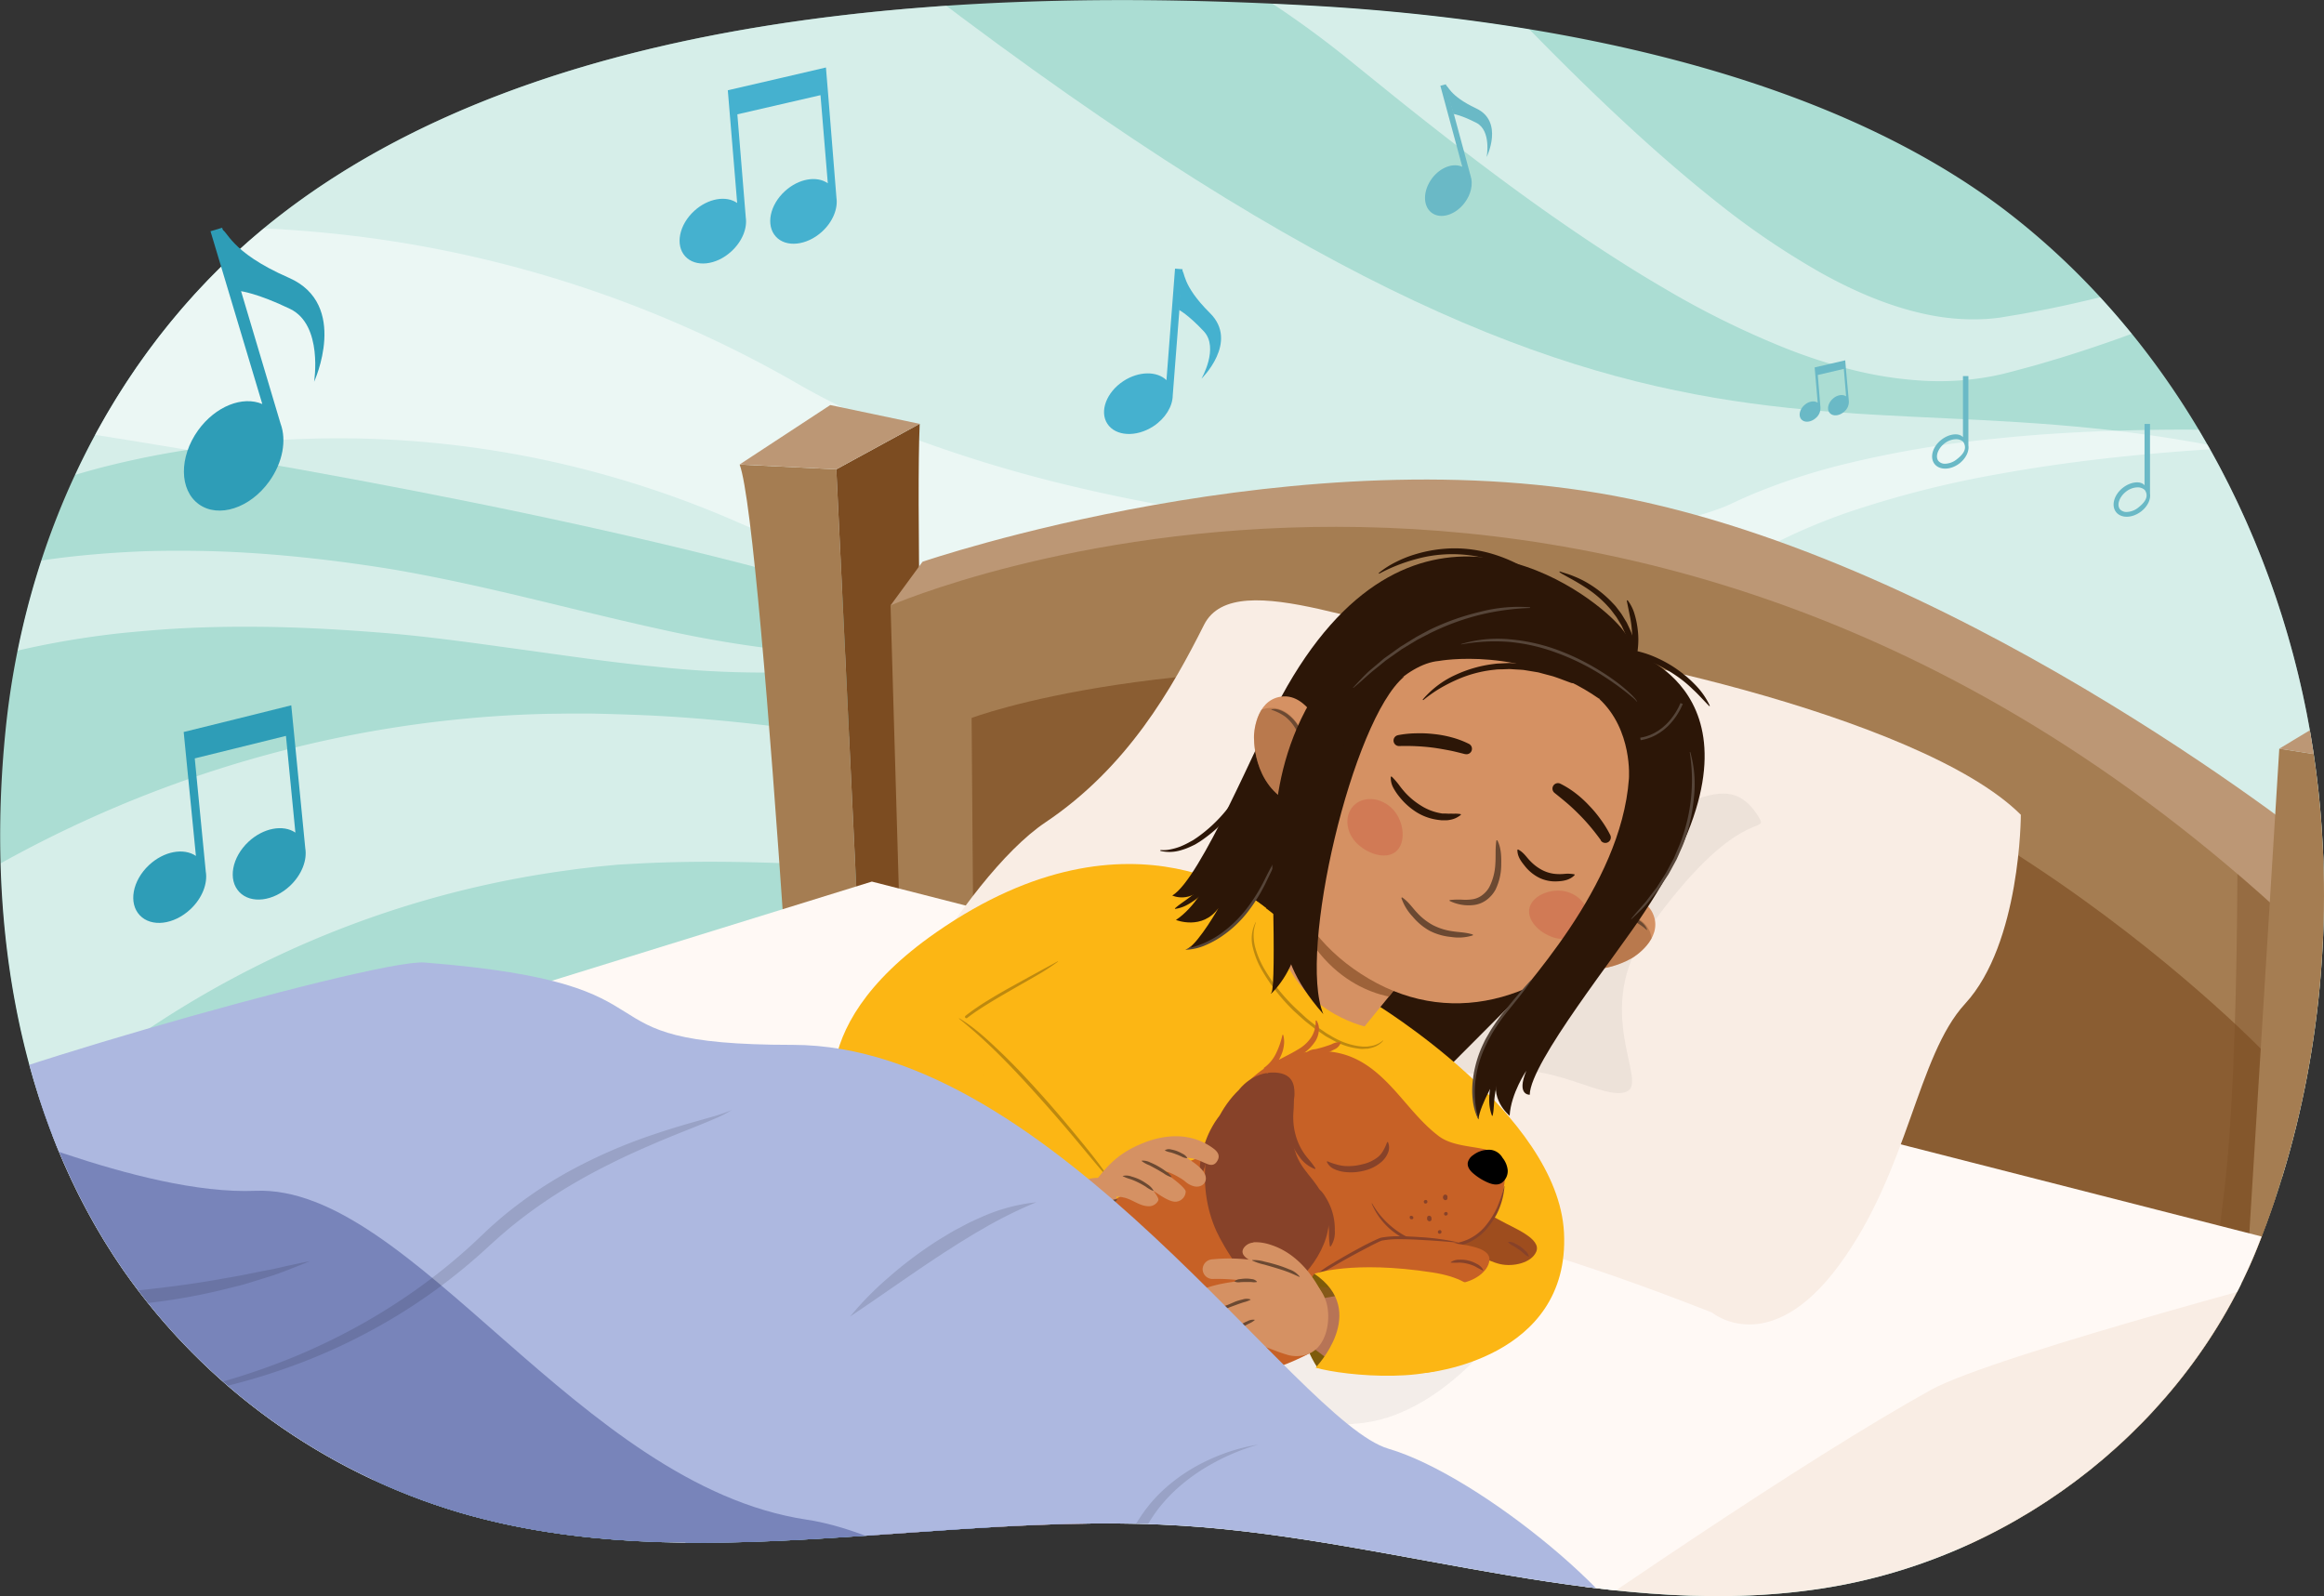<svg xmlns="http://www.w3.org/2000/svg" xmlns:xlink="http://www.w3.org/1999/xlink" width="760" height="522" viewBox="0 0 760 522"><rect x="0" y="0" width="760" height="522" fill="#333333" stroke="none"/><defs><clipPath id="a"><path d="M759.58,276.36c2.3,44.86-4.84,90.37-21.42,131.75C715.45,464.76,661.24,508.33,598.9,519,528.7,531,458.18,503.57,387,499c-79-5.11-160.59,17.84-236.37-4.23A205.23,205.23,0,0,1,40.4,415.5C5,364.46-4.32,300,1.8,239,8.27,174.49,38.16,112,91.13,70.78c88.21-68.7,227.76-75,336.54-69C503.63,5.9,597.24,22.88,658,70.52,714.77,115,748.77,183.8,757.49,252.83Q759,264.56,759.58,276.36Z" fill="#abddd3"/></clipPath><clipPath id="b"><path d="M297,395.78,291.23,198S527.12,95,749.11,301.36l-12.8,233.27Z" fill="#a57d52"/></clipPath><clipPath id="c"><path d="M461.42,317.05l-15.16,18.63s-23.05-5.12-28.1-28.41l17.25-15.76Z" fill="#d59163"/></clipPath><clipPath id="d"><path d="M521.31,293.38s16-3.23,19.44,5.92c3,8-6.76,13.86-6.76,13.86S520.16,322,508,313C508,313,505.47,297.8,521.31,293.38Z" fill="#d59163"/></clipPath><clipPath id="e"><path d="M433.54,241.92s-5-15.51-14.66-14.08c-8.5,1.26-8.79,12.67-8.79,12.67s-.92,16.36,12.8,22.58C422.89,263.09,437.42,257.9,433.54,241.92Z" fill="#d59163"/></clipPath></defs><path d="M759.58,276.36c2.3,44.86-4.84,90.37-21.42,131.75C715.45,464.76,661.24,508.33,598.9,519,528.7,531,458.18,503.57,387,499c-79-5.11-160.59,17.84-236.37-4.23A205.23,205.23,0,0,1,40.4,415.5C5,364.46-4.32,300,1.8,239,8.27,174.49,38.16,112,91.13,70.78c88.21-68.7,227.76-75,336.54-69C503.63,5.9,597.24,22.88,658,70.52,714.77,115,748.77,183.8,757.49,252.83Q759,264.56,759.58,276.36Z" fill="#abddd3"/><g clip-path="url(#a)"><g opacity="0.51"><path d="M225-131.49l.83,0h1.52l1.78.06,3.31.16c2.15.12,4.23.28,6.28.45,4.1.36,8.11.8,12.07,1.31,7.92,1,15.66,2.32,23.33,3.84a387.22,387.22,0,0,1,45,11.87A389.86,389.86,0,0,1,402.3-75.11a381.6,381.6,0,0,1,70.85,56.52l3.93,4,3.58,3.81,7.13,7.55q7.15,7.53,14.39,14.92c9.66,9.84,19.46,19.46,29.49,28.75S552,58.67,562.56,67a259.35,259.35,0,0,0,33,22.27c11.42,6.35,23.37,11.4,35.61,13.78a72.94,72.94,0,0,0,18.44,1.27c1.56-.12,3-.24,4.65-.48l5.06-.85c3.39-.53,6.75-1.26,10.13-1.88,13.49-2.73,26.9-6.17,40.2-10.14s26.49-8.52,39.52-13.52S775.1,67,787.85,61.19s25.35-12,37.65-18.76c-11.58,8-23.58,15.34-35.75,22.44S765.15,78.67,752.49,85s-25.55,12.21-38.69,17.64-26.57,10.28-40.28,14.49c-3.45,1-6.87,2.09-10.35,3L658,121.52l-2.83.72c-1,.24-1.92.43-2.89.64a92.36,92.36,0,0,1-23.55,1.62,124.13,124.13,0,0,1-23-3.56,172.84,172.84,0,0,1-21.68-7,287.18,287.18,0,0,1-39.9-19.69c-12.69-7.4-24.84-15.41-36.69-23.71s-23.37-16.94-34.7-25.74q-8.49-6.6-16.84-13.31L439.65,18.35A324,324,0,0,0,300.87-46.33a314.3,314.3,0,0,0-37.44-5.21c-6.22-.47-12.43-.75-18.5-.8-3,0-6,0-9,.12-1.45.06-2.88.13-4.24.22l-2,.15-.85.09-.34,0-.12,0h0s.05,0,.18,0Z" fill="#fff"/></g><g opacity="0.51"><path d="M-12.79,83.63l.55-.17.37-.11.63-.17,1.11-.3,2.07-.52q2-.48,3.9-.9c2.55-.56,5-1,7.49-1.51,4.92-.92,9.76-1.68,14.58-2.35,9.64-1.32,19.19-2.2,28.73-2.73a388.81,388.81,0,0,1,56.84,1A383,383,0,0,1,262.3,126.34a266.08,266.08,0,0,0,43.3,19.48A447.79,447.79,0,0,0,353,159.57c16.19,3.79,32.68,6.85,49.29,9.27s33.38,4.21,50.18,5.29,33.65,1.51,50.4,1c8.37-.28,16.71-.78,24.94-1.66a189.32,189.32,0,0,0,24.14-4,88.3,88.3,0,0,0,11.1-3.4c.89-.31,1.67-.7,2.52-1.05l3.08-1.43c1-.49,2.09-.93,3.13-1.39s2.09-.91,3.15-1.32a209.76,209.76,0,0,1,25.56-8.41,347.69,347.69,0,0,1,51.93-9c17.36-1.82,34.73-2.65,52.07-2.89s34.63.19,51.89,1.1S790.88,143.92,808,146c-17.22-.79-34.45-.84-51.64-.48s-34.37,1.27-51.45,2.77-34.06,3.62-50.82,6.65A336.09,336.09,0,0,0,605,167.33a195.13,195.13,0,0,0-22.89,9.48c-.92.43-1.81.92-2.71,1.39s-1.81.93-2.68,1.44l-2.68,1.5c-1.09.58-2.19,1.24-3.28,1.76a106.23,106.23,0,0,1-13.15,5.47,207.85,207.85,0,0,1-26.33,7c-8.79,1.79-17.58,3.16-26.38,4.3-17.61,2.24-35.24,3.47-52.88,4s-35.32.33-53-.53-35.38-2.44-53.07-4.85a485.49,485.49,0,0,1-53.09-10.06,312.11,312.11,0,0,1-52.87-18,331.09,331.09,0,0,0-45.31-15.8,323.38,323.38,0,0,0-93.65-10.94,318.74,318.74,0,0,0-46.36,4.74c-7.59,1.35-15.09,3-22.37,4.89-3.64,1-7.23,2-10.68,3.07-1.73.55-3.42,1.11-5,1.68-.82.29-1.59.58-2.33.86l-1,.4-.42.19-.15.07h0s0,0,.17,0Z" fill="#fff"/></g><g opacity="0.51"><path d="M-61.3,325.93l.41-.42.28-.27.48-.46.86-.8,1.61-1.47c1-.93,2.06-1.82,3.07-2.68,2-1.73,4-3.37,6-5,4-3.19,8-6.2,12-9.12,8.05-5.81,16.23-11.2,24.57-16.26a393.09,393.09,0,0,1,51.76-26.27A388.53,388.53,0,0,1,94.34,245a383,383,0,0,1,56.3-9.82q14.18-1.4,28.35-1.72l7.08-.09,7.08,0q7.07.14,14.08.4c18.69.67,36.81,2.54,54.73,4.88,35.82,4.71,70.81,11.37,105.54,18.63s69.12,15.31,103.41,23.23c17.13,3.93,34.25,7.89,51.27,11.31l6.36,1.22,6.32,1.11,3.12.49c1,.16,2.08.33,3.18.45l6.52.79,13.05,1.59c4.35.53,8.7,1.09,13,1.51,34.84,3.87,69.83,6.64,104.9,8,8.77.4,17.54.52,26.33.73s17.56.16,26.34,0c17.56-.27,35.15-.84,52.65-2.74-17.32,3.19-34.89,5.07-52.46,6.64-8.79.8-17.59,1.35-26.4,1.94s-17.64,1-26.46,1.22c-35.31,1.27-70.69,1.09-106-.2-4.43-.11-8.84-.34-13.26-.55l-13.25-.63-6.63-.31c-2.19-.1-4.55-.27-6.83-.41l-6.76-.57-6.7-.66c-17.77-1.92-35.26-4.32-52.75-6.68C431.53,300,396.74,295.16,362,291.12s-69.46-7.37-103.77-8.73c-17.13-.67-34.18-.84-50.68.09-2.06.13-4.13.19-6.18.37l-6.13.59-6.11.71L183,285q-12.15,1.74-24.07,4.37a323.91,323.91,0,0,0-129.52,61c-6.2,4.86-12.18,9.93-17.83,15.16-2.81,2.62-5.56,5.27-8.15,7.92-1.29,1.33-2.55,2.65-3.73,4l-1.68,1.89-.73.86-.3.37-.1.13s0,0,0,0l.13-.12Z" fill="#fff"/></g><g opacity="0.51"><path d="M-55.14,204.42a218,218,0,0,1,44.69-16.34c7.68-1.9,15.41-3.42,23.17-4.63s15.55-2,23.33-2.56q5.84-.4,11.65-.62c3.89-.11,7.76-.16,11.64-.14q11.61,0,23.13.75c15.37,1,30.54,2.85,45.61,5.28,15.14,2.58,29.93,5.89,44.53,9.39s29,7.1,43.52,10.28A377.27,377.27,0,0,0,259.88,213a220.35,220.35,0,0,0,44.55,0,189.3,189.3,0,0,1-44.74,6.82A328.73,328.73,0,0,1,214.21,218c-15.08-1.46-30-3.71-44.78-5.73s-29.43-4.13-44-5.29-29.27-2-43.8-2q-10.89-.06-21.72.48c-3.6.19-7.2.43-10.78.73s-7.16.62-10.72,1C10,210.43-17.64,217.55-42.86,229.58Z" fill="#fff"/></g><path d="M74-42S222.48-65.46,290-13C559,196,598.78,105.45,769,157c108.46,32.85,81,53,81,53L828.51,407.38S435.06,307,380,242-66.46,128.06-66.46,128.06Z" fill="#fff" opacity="0.51"/><path d="M273.5,153.49l14,293.29L265,441s-15.16-267.84-23.12-289.06Z" fill="#a57d52"/><path d="M300.76,138.62,273.5,153.49l14,293.29,19.29-16.4S298.67,186.38,300.76,138.62Z" fill="#7c4c21"/><polygon points="241.88 151.9 271.51 132.47 300.76 138.62 273.5 153.49 241.88 151.9" fill="#bc9775"/><path d="M291.23,198l10.46-14.28S426.09,141.11,533,163.17c113.62,23.45,228.22,116.19,228.22,116.19l-12.08,22S583.51,194,505,184.27C429.88,174.94,291.23,198,291.23,198Z" fill="#bc9775"/><path d="M297,395.78,291.23,198S527.12,95,749.11,301.36l-12.8,233.27Z" fill="#a57d52"/><g clip-path="url(#b)"><path d="M731.51,245.36s1.6,100.29-4.44,146.77c-6,46.09-2.29,105.5-46.37,115.19-27.79,6.11-84.89,6.34-84.89,6.34L736.23,553.8l25-274.44Z" fill="#70421c" opacity="0.28"/></g><path d="M317.74,234.81l1,130.15L738,489.54l4.52-143.32S636.79,233.9,504.9,221.63C382.29,210.22,317.74,234.81,317.74,234.81Z" fill="#7c4c21" opacity="0.65"/><polygon points="789.64 251.82 745.38 244.85 724.5 582.57 753.61 598.81 789.64 251.82" fill="#a57d52"/><polygon points="820.6 234.65 789.64 251.82 753.61 598.81 783.38 580.97 820.6 234.65" fill="#7c4c21"/><polygon points="745.38 244.85 789.64 251.82 820.6 234.65 783.73 221.73 745.38 244.85" fill="#bc9775"/><path d="M773.58,422.85c.5-20.6-17.22-8.92-33.75-4.78-33.87,8.47-86.25,23.75-100.45,31.65C557.94,495,169.72,718,169.72,718l36.44,201.21,560.3-361.1Z" fill="#f9ede4"/><path d="M770,412.16,285.12,288.32-135.83,418.79l492,223.36S549,500.37,631.43,454.57C652.48,442.87,770,412.16,770,412.16Z" fill="#fff9f5"/><path d="M510.35,520s-12.8-.16-35.89,22S166.14,734.7,162.59,756.82,173.54,938.55,189.53,943,425.44,788.11,461,759.36s61.93-52.15,77.91-58.79S510.35,520,510.35,520Z" fill="#5f6c99"/><path d="M660.86,266.47s0,42-18.21,61.78c-15.82,17.2-18.38,54.5-41.23,85.52s-41.53,15.52-41.53,15.52-70.61-28.44-97.61-28.44S302.38,354.3,289.92,354.3s24.92-67.22,51.92-85.32,41.53-44,51.91-64.64,60.23,5.17,89.3,5.17S628.08,233.71,660.86,266.47Z" fill="#f9ede4"/><path d="M491.52,434.07s-19.1,27.4-44.81,31.16-85-6.65-85-6.65l95.9-28Z" opacity="0.05"/><path d="M575,267c4.06,6.53-6-5-36,37-18.81,26.34.22,49.78-7,53s-25.72-10.41-42-6-99.57-28-99.57-28l48.3-80.19S477.55,234.07,510,258,561.13,244.68,575,267Z" opacity="0.05"/><path d="M245.05,381s-60.88,42.75-108.77,88.79c-13.5,13-89.22,92.53-105.61,107.14-6.74,37.43,28.27,51.52,28.27,51.52s194.53-153.18,199.14-152S279.55,486,279.55,486s37.28,4.87,54.47-10.45S245.05,381,245.05,381Z" fill="#3964ad"/><path d="M319.7,456.75c25.54,22.65-9.76,89.64-55.78,107.85s-158.7,22.1-158.7,22.1-10.84-24.36,6.32-47.84c15.11-7.48,109-28.89,109-28.89s37.25-60.67,72.19-70.22S319.7,456.75,319.7,456.75Z" fill="#3964ad"/><polygon points="510.9 311.66 462.71 360 391.61 292.44 438.73 242.84 510.9 311.66" fill="#2c1607"/><path d="M449.28,328s60.22,36.35,62.18,75.12C513.56,444.7,466.2,449,466.2,449s-59.87-20.56-56.1-53.67c.2-1.77-8.11-16.64,12.67-37.91S449.28,328,449.28,328Z" fill="#fcb614"/><path d="M414.06,297s-42.92-37.21-107.87,7.9C258.94,337.74,275,367.64,275,367.64s2.73,10.77,35.74,9.49c1.81-.07,59.15-31.86,79.69-54.1S414.06,297,414.06,297Z" fill="#fcb614"/><path d="M457.85,360.34c3.7,19,7.72,54.36-113.58,121.74,0,0-73.58-29.52-107.66-96.66,0,0,45.21-39.46,161.38-99.32,0,0,17.41,9.79,38.56,30.44C447.77,327.49,454.64,344,457.85,360.34Z" fill="#fcb614"/><path d="M461.42,317.05l-15.16,18.63s-23.05-5.12-28.1-28.41l17.25-15.76Z" fill="#d59163"/><g clip-path="url(#c)"><path d="M467,318.13c-.41.43-7.79,8.41-7.79,8.41s-23.31.37-35.46-27.75l12-10.67Z" fill="#8e562f" opacity="0.8"/></g><path d="M440.09,394.62a74.25,74.25,0,0,1-4.08,7.16c-1.49,2.3-3,4.57-4.58,6.84s-3.15,4.48-4.77,6.7-3.28,4.39-5,6.56a.62.62,0,0,1-.86.1.6.6,0,0,1-.12-.84l4.85-6.62,4.81-6.64q2.4-3.33,4.72-6.71c1.57-2.24,3.14-4.47,4.84-6.64a.09.09,0,0,1,.13,0A.08.08,0,0,1,440.09,394.62Z" fill="#bd890f"/><path d="M315.69,332.26a73,73,0,0,1,7.25-5q3.74-2.31,7.59-4.43c5.11-2.84,10.23-5.63,15.37-8.42a.05.05,0,0,1,.08,0,.07.07,0,0,1,0,.09,77.39,77.39,0,0,1-7.38,4.77l-7.6,4.35c-2.53,1.47-5.06,2.92-7.54,4.45s-4.92,3.1-7.21,4.88a.45.45,0,0,1-.55-.7Z" fill="#bd890f"/><path d="M452.34,340.37a7.29,7.29,0,0,1-3.55,2.24c-.34.11-.69.17-1,.26l-.53.11-.53,0-1.07.07c-.35,0-.7,0-1.06-.06a22.38,22.38,0,0,1-8-2.42c-.62-.31-1.22-.68-1.83-1s-1.24-.66-1.8-1.07c-1.14-.81-2.34-1.53-3.42-2.4s-2.2-1.7-3.26-2.61l-3.09-2.78a63.05,63.05,0,0,1-5.61-6.19,55.2,55.2,0,0,1-4.72-6.89,27.16,27.16,0,0,1-3.17-7.76,11.73,11.73,0,0,1,.91-8.22.07.07,0,0,1,.09,0,.06.06,0,0,1,0,.08,11.64,11.64,0,0,0-.74,4,16.85,16.85,0,0,0,.49,4,29.57,29.57,0,0,0,3.2,7.48,53.62,53.62,0,0,0,4.7,6.72,60,60,0,0,0,5.55,6l3,2.77c1,.9,2.13,1.73,3.19,2.6s2.23,1.58,3.34,2.38c.55.41,1.17.7,1.75,1.06s1.17.7,1.78,1a23,23,0,0,0,7.68,2.45c.33,0,.67.08,1,.1l1,0a4.77,4.77,0,0,0,1-.09c.33-.05.67-.08,1-.15a8.28,8.28,0,0,0,3.61-1.75h0a.08.08,0,0,1,.1,0A.06.06,0,0,1,452.34,340.37Z" fill="#bd890f"/><path d="M345,472.52A304.54,304.54,0,0,1,318,454c-8.7-6.59-17.21-13.43-25.39-20.67q-6.13-5.43-12-11.17c-3.9-3.83-7.7-7.75-11.33-11.83-7.3-8.12-14.06-16.83-19.19-26.49a.08.08,0,0,1,0-.09.07.07,0,0,1,.09,0A183,183,0,0,0,270,409.68c3.64,4.05,7.44,7.94,11.34,11.74s7.9,7.49,12,11.09c8.13,7.24,16.59,14.11,25.25,20.72s17.55,12.91,26.47,19.18a.07.07,0,0,1,0,.09A.08.08,0,0,1,345,472.52Z" fill="#bd890f"/><path d="M521.31,293.38s16-3.23,19.44,5.92c3,8-6.76,13.86-6.76,13.86S520.16,322,508,313C508,313,505.47,297.8,521.31,293.38Z" fill="#d59163"/><g clip-path="url(#d)"><path d="M523,299.37s12.38-3,16.3,4.81c3.44,6.84-4.23,14.36-4.23,14.36s-11.63,8.28-23.27,1.08C511.77,319.62,509.16,303.94,523,299.37Z" fill="#8e562f" opacity="0.4"/></g><path d="M538.48,304.13a17.11,17.11,0,0,0-4.14-2.83,13.79,13.79,0,0,0-4.88-1,23.47,23.47,0,0,0-5.08.33l-2.52.52a13,13,0,0,1-2.61.4l0-.14a13.7,13.7,0,0,1,2.4-1.18c.84-.28,1.71-.46,2.57-.69s1.76-.33,2.65-.42a20.25,20.25,0,0,1,2.7-.06,13.49,13.49,0,0,1,5.28,1.25c1.61.81,3.26,2,3.81,3.78Z" fill="#6b4932"/><path d="M530.73,298.68c-23.24,27.72-54.65,38.09-83,21.46s-37.55-48.06-21.81-82.92c24.58-54.42,58.42-44.5,86.77-27.87S568.87,253.19,530.73,298.68Z" fill="#d59163"/><path d="M489.65,274.79c1.29,2.52,1.34,5.29,1.29,8a18.86,18.86,0,0,1-1.86,8.14,10.4,10.4,0,0,1-2.86,3.33,8.72,8.72,0,0,1-4.08,1.7,14.08,14.08,0,0,1-8.1-1.33l0-.26a24.76,24.76,0,0,1,4-.14,15.72,15.72,0,0,0,3.72-.16,7,7,0,0,0,3.14-1.46,8.15,8.15,0,0,0,2.24-2.7A18.6,18.6,0,0,0,489,282.7c.21-2.58-.07-5.14.36-7.86Z" fill="#6b4932"/><path d="M523.5,274.77c-1-1.39-2.15-2.87-3.3-4.25s-2.38-2.73-3.64-4-2.57-2.53-3.93-3.7-2.76-2.3-4.17-3.43l-.07-.06a1.79,1.79,0,0,1,1.93-3,30.18,30.18,0,0,1,5,3.15,35.84,35.84,0,0,1,4.38,4,38.7,38.7,0,0,1,3.77,4.53,34.69,34.69,0,0,1,3.11,5.07,1.79,1.79,0,0,1-3.06,1.84Z" fill="#2c1607"/><path d="M457.19,240.43a33.47,33.47,0,0,1,5.91-.6,40,40,0,0,1,5.89.25,36,36,0,0,1,5.81,1.09,29.74,29.74,0,0,1,5.55,2.1,1.79,1.79,0,0,1-1.21,3.35l-.09,0c-1.76-.43-3.48-.9-5.25-1.23s-3.54-.66-5.33-.89-3.59-.37-5.4-.46-3.67-.09-5.38-.05h-.11a1.79,1.79,0,0,1-.39-3.55Z" fill="#2c1607"/><path d="M519.09,302c-1.33,4.09-6.3,6.14-11.1,4.58s-9-5.9-7.72-10,7.71-6.37,12.51-4.82S520.41,297.94,519.09,302Z" fill="#cf6549" opacity="0.5"/><path d="M442.52,263.64c-3,3.29-2.39,8.86,1.48,12.44s10,5.23,13,1.94,1.88-10.27-2-13.85S445.57,260.35,442.52,263.64Z" fill="#cf6549" opacity="0.5"/><path d="M534.75,213.72s49.08,15.5,2.92,84.72c-8.73,13.53-37.25,49-37.41,59.59,0,0-4.48.28-1.12-7.84,0,0-5,7.32-5.46,14.7,0,0-7.25-5.8-3.39-14.05,0,0-6.39,10.43-6.8,15.21,0,0-6.57-13.89,6.6-32.2,7.66-10.66,40-43.49,42.6-79.15,0,0,1.32-16-9.8-26.22C522.89,228.48,534.51,222.14,534.75,213.72Z" fill="#2c1607"/><path d="M534.75,213.72s-.73-4.59-6.53-10.49c-12.48-12.72-67.83-51.58-109.19,24.64-7.61,14.37-26.49,59.73-35.67,65,0,0,5.91,2.95,11.36-4,0,0-4,7.92-10.16,12,0,0,8.6,3.49,13.91-3.9,0,0-6,10.66-10,13.35,0,0,14.77-1.32,24.88-21.48,9.54-19,35.51-70.75,57.21-72.68,0,0,27.33-5.08,52.28,12.28C522.89,228.48,544.09,225.72,534.75,213.72Z" fill="#2c1607"/><path d="M534.93,212.85a33.56,33.56,0,0,1,7.37,2.52,38.57,38.57,0,0,1,6.68,3.92,39.68,39.68,0,0,1,5.81,5.1,24.55,24.55,0,0,1,4.33,6.35.12.12,0,0,1-.2.14h0c-1.81-1.82-3.42-3.69-5.26-5.37a39.79,39.79,0,0,0-5.75-4.69,45.9,45.9,0,0,0-6.43-3.66,41.87,41.87,0,0,0-6.89-2.56l-.06,0a.89.89,0,0,1,.41-1.73Z" fill="#2c1607"/><path d="M532.32,196.38a14,14,0,0,1,2.29,4.71,28.94,28.94,0,0,1,1,5.15,25.78,25.78,0,0,1,.06,5.27,23.43,23.43,0,0,1-1,5.19.89.89,0,0,1-1.73-.41v0a36.77,36.77,0,0,0,.74-4.89,30.29,30.29,0,0,0,0-4.95,34.35,34.35,0,0,0-.67-4.93c-.32-1.64-.67-3.27-1-5h0a.12.12,0,0,1,.1-.15A.13.13,0,0,1,532.32,196.38Z" fill="#2c1607"/><path d="M510.17,186.9c.66.27,1.49.5,2.25.74s1.54.52,2.29.84a32.07,32.07,0,0,1,4.41,2.15,37.38,37.38,0,0,1,7.77,6.08c.56.61,1.17,1.18,1.68,1.84l1.51,2c.48.68.88,1.41,1.32,2.12.21.35.45.7.64,1.07l.53,1.12a33,33,0,0,1,2.9,9.47.89.89,0,0,1-1.74.36l0-.07a36.26,36.26,0,0,0-2.91-8.9l-.49-1.06c-.19-.34-.4-.67-.6-1-.42-.66-.79-1.35-1.24-2l-1.4-1.87c-.46-.63-1-1.18-1.54-1.78a36.69,36.69,0,0,0-7.24-6c-1.33-.86-2.69-1.67-4.09-2.45l-2.1-1.16-1.06-.6a5.17,5.17,0,0,1-1.06-.71.12.12,0,0,1,0-.17.14.14,0,0,1,.14,0Z" fill="#2c1607"/><path d="M379.6,278a10.76,10.76,0,0,0,3.2-.22,19.45,19.45,0,0,0,3.09-.88,28.4,28.4,0,0,0,2.9-1.37c.46-.27.94-.5,1.4-.77l1.34-.9a47.46,47.46,0,0,0,9.43-8.82c.7-.83,1.32-1.73,2-2.58s1.36-1.7,1.94-2.63l1.81-2.72c.61-.9,1.21-1.81,1.74-2.77l1.64-2.83c.55-.94,1.13-1.87,1.61-2.85l3.05-5.81,0,0a.89.89,0,0,1,1.58.8l-2.95,6c-1,2-2.17,3.87-3.27,5.79-.54,1-1.15,1.9-1.78,2.82L406.48,261c-.59.94-1.33,1.79-2,2.67s-1.36,1.78-2.09,2.61a47.86,47.86,0,0,1-10,8.95l-1.45.89c-.49.27-1,.49-1.53.74a20.83,20.83,0,0,1-3.17,1.19,12.89,12.89,0,0,1-6.72.24.12.12,0,0,1-.08-.16.12.12,0,0,1,.13-.09Z" fill="#2c1607"/><path d="M450.91,187.38a29.08,29.08,0,0,1,5.58-3.57,37.16,37.16,0,0,1,6.17-2.48,45.05,45.05,0,0,1,13.16-2A43.75,43.75,0,0,1,489,181.45a50,50,0,0,1,12,5.73.89.89,0,0,1-.95,1.51,54.92,54.92,0,0,0-11.66-5.36,44.91,44.91,0,0,0-12.6-2.08,44.08,44.08,0,0,0-12.71,1.61,56.63,56.63,0,0,0-12,4.73h0a.13.13,0,0,1-.17-.05A.12.12,0,0,1,450.91,187.38Z" fill="#2c1607"/><path d="M487.85,364.73a14.35,14.35,0,0,1-.84-4.49,25.81,25.81,0,0,1,.33-4.64,21.78,21.78,0,0,1,1.23-4.52L489,350l.54-1a19.55,19.55,0,0,1,1.22-2,.89.89,0,0,1,1.53.89l0,.07a30.07,30.07,0,0,0-1.85,3.89,25,25,0,0,0-1.21,4.15,32.92,32.92,0,0,0-.6,4.33l-.17,2.21a15.35,15.35,0,0,1-.33,2.3.13.13,0,0,1-.15.09.14.14,0,0,1-.08-.07Z" fill="#2c1607"/><path d="M384.32,297c1.13-1,2.27-1.76,3.41-2.58a35.27,35.27,0,0,0,3.26-2.59,26.64,26.64,0,0,0,2.87-2.95,27.89,27.89,0,0,0,2.37-3.33l0-.07a.89.89,0,0,1,1.53.9,18.72,18.72,0,0,1-1.1,1.95l-.62.94-.71.87a21.25,21.25,0,0,1-3.16,3.13,26.3,26.3,0,0,1-3.63,2.5,11.69,11.69,0,0,1-4.16,1.47.14.14,0,0,1-.15-.12.14.14,0,0,1,.05-.11Z" fill="#2c1607"/><path d="M465.32,228.72a30.68,30.68,0,0,1,10.52-7.93,41.53,41.53,0,0,1,12.78-3.65c1.11-.17,2.22-.15,3.33-.23l1.67-.08,1.67.09c1.11.08,2.23.11,3.33.23l3.29.54c.55.09,1.1.17,1.64.28l1.61.43,3.2.9c2.1.71,4.14,1.58,6.19,2.39a.88.88,0,0,1-.61,1.66l-.1,0c-2-.71-4-1.53-6.06-2.19l-3.1-.82-1.55-.42c-.52-.1-1.05-.18-1.58-.27l-3.16-.52c-1.05-.12-2.12-.14-3.18-.22l-1.6-.1-1.6.06c-1.06.06-2.13,0-3.19.16a40.09,40.09,0,0,0-12.32,3.24,52.94,52.94,0,0,0-5.71,2.92,46.14,46.14,0,0,0-5.28,3.73h0a.12.12,0,0,1-.18,0A.12.12,0,0,1,465.32,228.72Z" fill="#2c1607"/><path d="M483.43,366.07a17.3,17.3,0,0,1-1.54-4.61,14.56,14.56,0,0,1-.25-1.61,26.67,26.67,0,0,1,0-6.5,37.44,37.44,0,0,1,3.64-12.42c.43-1,1-1.9,1.55-2.85a30.1,30.1,0,0,1,1.72-2.75,54.53,54.53,0,0,1,3.86-5.19c2.71-3.32,5.46-6.61,8.4-9.74l.1.08c-2.4,3.57-5.16,6.86-7.83,10.2a52.26,52.26,0,0,0-3.76,5.16,29,29,0,0,0-1.67,2.71c-.49.94-1.07,1.83-1.48,2.81a36.52,36.52,0,0,0-3.67,12.09,31.14,31.14,0,0,0-.11,6.33,30.21,30.21,0,0,0,1.15,6.24Z" fill="#564539"/><path d="M389.72,309.46a8.4,8.4,0,0,1-1.08,1.07l-.14-.37a30.46,30.46,0,0,0,10.61-4.74,40.41,40.41,0,0,0,8.44-8.08,56.36,56.36,0,0,0,6.19-10A110.73,110.73,0,0,1,419.58,277l.11.06c-1.83,3.51-3.52,7.08-5.26,10.63a54.2,54.2,0,0,1-6.14,10.23,37.33,37.33,0,0,1-8.67,8.25,31,31,0,0,1-5.26,2.9,18,18,0,0,1-5.82,1.51l-.91.05.78-.42a13.27,13.27,0,0,0,1.23-.83Z" fill="#564539"/><path d="M455.15,254a28.61,28.61,0,0,1,2.32,2.66,29.59,29.59,0,0,0,2.12,2.62,24.5,24.5,0,0,0,5.16,4.23,17.57,17.57,0,0,0,6.07,2.4l.81.15.81,0c.55,0,1.1.08,1.65.05l.84,0a4,4,0,0,0,.85,0,10.61,10.61,0,0,1,1.82.13h0a.17.17,0,0,1,.14.2.15.15,0,0,1-.06.11,8.93,8.93,0,0,1-1.62,1,7.46,7.46,0,0,1-1.81.56,7,7,0,0,1-1.89.16h-.95l-.95-.11a17.65,17.65,0,0,1-7.13-2.47,22.4,22.4,0,0,1-5.58-4.95,19.54,19.54,0,0,1-2.09-3.07,6.88,6.88,0,0,1-.84-3.67A.19.19,0,0,1,455,254a.22.22,0,0,1,.11.05Z" fill="#2c1607"/><path d="M433.54,241.92s-5-15.51-14.66-14.08c-8.5,1.26-8.79,12.67-8.79,12.67s-.92,16.36,12.8,22.58C422.89,263.09,437.42,257.9,433.54,241.92Z" fill="#d59163"/><g clip-path="url(#e)"><path d="M427.5,243.39s-3.45-12.26-12.16-11.87c-7.65.34-10.47,10.7-10.47,10.7s-1.54,14.19,10.43,20.83C415.3,263.05,430.25,257.67,427.5,243.39Z" fill="#8e562f" opacity="0.4"/></g><path d="M415.77,232c1.86-.41,3.67.47,5.16,1.48a13.59,13.59,0,0,1,3.67,4,18.17,18.17,0,0,1,1.26,2.39c.37.82.64,1.67.94,2.51s.48,1.71.65,2.59a14.74,14.74,0,0,1,.14,2.66l-.15,0a12.79,12.79,0,0,1-.92-2.47l-.78-2.46a24.2,24.2,0,0,0-2.19-4.59,13.73,13.73,0,0,0-3.28-3.75,16.74,16.74,0,0,0-4.5-2.23Z" fill="#6b4932"/><path d="M496.5,277.85c1.89,1,2.73,2.58,4,3.82a14.89,14.89,0,0,0,4.07,3,11.68,11.68,0,0,0,4.8,1.19,11.11,11.11,0,0,0,1.29,0c.43,0,.86-.06,1.31-.09a11.26,11.26,0,0,1,2.84.17h0a.18.18,0,0,1,.14.22.22.22,0,0,1-.05.08c-1.49,1.53-3.52,1.9-5.51,2a12,12,0,0,1-6-1.15,13.9,13.9,0,0,1-4.69-3.81c-1.22-1.53-2.47-3.08-2.48-5.26a.2.2,0,0,1,.19-.19A.14.14,0,0,1,496.5,277.85Z" fill="#2c1607"/><path d="M458.48,293.46c2.08,1.37,3.32,3.33,4.9,5a20.2,20.2,0,0,0,5.18,4.08,19.65,19.65,0,0,0,6.27,2c2.23.37,4.5.34,6.84,1.1v.26a15.3,15.3,0,0,1-7.11.53,19.2,19.2,0,0,1-7-2,19.44,19.44,0,0,1-5.61-4.68,16.57,16.57,0,0,1-3.67-6.09Z" fill="#6b4932"/><path d="M459.16,221.32c-16.86,14.06-34.84,90.06-26.41,110.33-10.08-11.57-12.32-19.34-13.2-28.14-.77-7.61,3.1-38,10.91-58.14S459.16,221.32,459.16,221.32Z" fill="#2c1607"/><path d="M415.61,267.83s1.93,54.58.19,56.79,7.2-5.9,8.17-15.72,15.07-61.42,13.95-60.74-23.26,20.63-23.26,20.63" fill="#2c1607"/><path d="M417,279.66s-4.18-39,24.41-66.72,8.63,14,8.63,14Z" fill="#2c1607"/><path d="M549.92,230.08s-3.64,10-13.46,11.59" fill="none" stroke="#564539" stroke-miterlimit="10" stroke-width="0.82"/><path d="M552.75,245.94A38.63,38.63,0,0,1,553.93,261a58.75,58.75,0,0,1-3.36,14.8c-.45,1.19-1,2.33-1.5,3.5-.25.58-.5,1.16-.77,1.74l-.9,1.67c-.62,1.11-1.19,2.24-1.84,3.32l-2.1,3.17-1.05,1.59-1.18,1.48-2.38,3a37.67,37.67,0,0,1-2.62,2.74c-.9.89-1.81,1.76-2.74,2.62l-.08-.09c1.58-2,3.27-3.82,4.88-5.74l2.29-3,1.15-1.48,1-1.57,2-3.14c.62-1.08,1.18-2.2,1.78-3.3l.88-1.65c.26-.57.5-1.15.74-1.72.48-1.15,1-2.28,1.45-3.46a57.5,57.5,0,0,0,3-29.48Z" fill="#564539"/><path d="M535.3,229.49a9.65,9.65,0,0,0-1.36-1.35l-1.51-1.25c-1-.81-2.07-1.61-3.12-2.39-2.12-1.53-4.27-3-6.51-4.37a76.65,76.65,0,0,0-14.12-6.77,59.51,59.51,0,0,0-15.23-3.43,60.7,60.7,0,0,0-15.62.83l0-.12a41.51,41.51,0,0,1,15.72-1.57A60.41,60.41,0,0,1,509,212.44a76.59,76.59,0,0,1,14.24,6.95,71.29,71.29,0,0,1,6.52,4.51c1,.82,2.06,1.66,3,2.57.48.46,1,.91,1.41,1.4a6.44,6.44,0,0,1,1.22,1.62Z" fill="#564539"/><path d="M500.37,198.84A80.31,80.31,0,0,0,484.31,201a79.4,79.4,0,0,0-15.26,5.42c-1.24.55-2.42,1.22-3.63,1.82l-1.8.93-1.74,1.05-3.47,2.1-3.32,2.34-1.66,1.17c-.54.4-1.05.85-1.58,1.27l-3.16,2.55c-2.07,1.76-4,3.62-6.15,5.35l-.08-.08c.91-1,1.85-2,2.81-3a39.36,39.36,0,0,1,2.93-2.85l3.14-2.64c.53-.43,1-.89,1.58-1.3l1.67-1.19,3.33-2.39,3.49-2.16,1.75-1.07,1.82-1c1.22-.62,2.4-1.31,3.65-1.87a79.25,79.25,0,0,1,15.48-5.37,49.32,49.32,0,0,1,16.27-1.46Z" fill="#564539"/><path d="M342.61,384c.44-.18,14.26-2.74,14.26-2.74s7.86,19.28-16.3,28l-5.45-8Z" fill="#7e5b0a"/><path d="M338.39,402.67c9.31,5.64,16.78,1.88,23.07-3s2.78-10.65,2.78-10.65-6.76-6.93-9.28-6.43S336.5,400,336.5,400Z" fill="#d59163"/><path d="M354.71,385.29l-21.1.79s-1,16.84-.59,16.19c.25-.37,3.59,2.64,11.71,2.71C345.68,398.51,350.63,390.47,354.71,385.29Z" fill="#b77456"/><path d="M362.91,385.75s-39.43-40.46-62.67-43.4c-16.06-2-20.14,10.59-21.42,19.43-1.09,7.51,2.41,13.18,10.18,19.55,10.19,8.34,41.37,25.11,51.41,26.78a25,25,0,0,1,6.51-16.58C351.31,386.71,356.55,384,362.91,385.75Z" fill="#fcb614"/><path d="M362.86,385.79c-4-4.5-7.79-9.2-11.66-13.81s-7.82-9.16-11.84-13.63-8.1-8.91-12.37-13.15a170,170,0,0,0-13.38-12.07l.08-.11c5.19,3.14,9.63,7.32,14,11.52s8.47,8.61,12.5,13.09,7.94,9.09,11.78,13.75,7.66,9.32,11,14.33Z" fill="#bd890f"/><path d="M278.45,371.31c2.22,1.87,4.66,3.55,7,5.27l7.15,5.14,7.16,5.11,3.6,2.53c1.19.84,2.45,1.57,3.7,2.33,5,3,10.29,5.55,15.57,8.09,2.65,1.25,5.32,2.46,8,3.66a75.21,75.21,0,0,1,7.86,4l-.05.12c-2.79-1-5.49-2.1-8.18-3.27s-5.38-2.35-8-3.57a141.85,141.85,0,0,1-15.63-8.22c-2.53-1.5-4.92-3.28-7.29-5s-4.75-3.45-7.1-5.21l-7-5.31-3.47-2.72a43,43,0,0,1-3.36-2.86Z" fill="#bd890f"/><path d="M228.71,497.42c.42-2.66,1.73-4.85,2.84-7.15s2.3-4.54,3.48-6.8,2.42-4.49,3.68-6.7a26.9,26.9,0,0,1,4.3-6.38l.23.13a26.8,26.8,0,0,1-2.85,7.14c-1.12,2.29-2.3,4.55-3.47,6.81s-2.41,4.49-3.67,6.7-2.34,4.53-4.31,6.37Z" fill="#2b4b82"/><path d="M102.41,582.31a15,15,0,0,1-.86-3.27c-.2-1.1-.37-2.2-.5-3.3-.26-2.21-.4-4.44-.46-6.66a73.74,73.74,0,0,1,.89-13.35,52.21,52.21,0,0,1,3.69-12.94,29,29,0,0,1,8.08-10.93l0,0,0,0a27.67,27.67,0,0,1,5.38-2.55q2.73-1,5.49-1.82,5.52-1.65,11.1-3c7.44-1.76,14.92-3.31,22.41-4.76s15-2.83,22.51-4.11,15.07-2.37,22.68-3.06l.05.26c-7.45,1.7-14.93,3.13-22.42,4.53s-15,2.77-22.44,4.28-14.91,3.11-22.29,4.91c-3.69.92-7.37,1.85-11,2.91q-2.73.79-5.38,1.74a25.89,25.89,0,0,0-5,2.28l.06,0a26.9,26.9,0,0,0-7.59,10.13A50.35,50.35,0,0,0,103.27,556a98.28,98.28,0,0,0-1.19,13.06c-.06,2.19,0,4.38,0,6.58a40.94,40.94,0,0,0,.55,6.51Z" fill="#2b4b82"/><path d="M296.16,471.32c-.14,7.39-5.8,41.2-37.61,52.79-9.24,2.52-11.53,7-4.54,7.74,5.33.58,26.89-3.22,46.29-29.58s12.41-25.21,12.41-25.21Z" fill="#9e4d1e"/><path d="M327,487.57s16.93,14.93,10.73,23.18c-7.91,10.51-17.2-24-17.2-24Z" fill="#9e4d1e"/><path d="M332.17,510.51a13.21,13.21,0,0,1,.23-2.36,9.74,9.74,0,0,0-.07-2.29,10,10,0,0,0-.57-2.21,15,15,0,0,1-.89-2.21l.1-.08a3.6,3.6,0,0,1,1.67,1.9,8.33,8.33,0,0,1,.72,5,3.42,3.42,0,0,1-1.07,2.29Z" fill="#874229"/><path d="M334.31,512.33c.47-.92,1.07-1.55,1.46-2.38a7.15,7.15,0,0,0,.71-2.58,7.23,7.23,0,0,0-.31-2.65c-.28-.88-.75-1.61-1.1-2.58l.1-.09a4,4,0,0,1,1.9,2.35,7.19,7.19,0,0,1,.48,3.05,7,7,0,0,1-.93,2.95,3.84,3.84,0,0,1-2.23,2Z" fill="#874229"/><path d="M471.56,405.86c-10.12,8.15-20.95,11.41-34.86,9.79l-5.32-15.5c6.55-1.86,35.45-8.28,39.18-8.53s15.72,5.07,20.11,7.55,13.54,5.93,11.71,10.21c-1.56,3.65-7.53,5-11.76,4.05-4.59-1.06-10.35-4.77-18.74-7.25" fill="#9e4d1e"/><path d="M421.85,371.51c-1.85.32-3.61.5-5.42.88s-3.6.8-5.46,1.06a15.36,15.36,0,0,1-5.69-.15,9,9,0,0,1-2.68-1.09,5.12,5.12,0,0,1-1.92-2.13l.11-.08a10.34,10.34,0,0,0,4.7,2.37,15.89,15.89,0,0,0,5.33,0c1.8-.24,3.6-.65,5.44-.95a12.45,12.45,0,0,1,5.6-.06Z" fill="#c76126"/><path d="M406,373.85a6.62,6.62,0,0,1-3.21,1.86,13.77,13.77,0,0,1-7.42.36,6.53,6.53,0,0,1-3.35-1.61l.06-.12c1.24.19,2.32.59,3.48.79a15.1,15.1,0,0,0,3.49.2,16.19,16.19,0,0,0,3.46-.54c1.15-.29,2.17-.81,3.42-1.05Z" fill="#c76126"/><path d="M397.32,376.79a2.94,2.94,0,0,1-1.74,1.36,8.31,8.31,0,0,1-2.15.56,7.52,7.52,0,0,1-2.22-.1,2.86,2.86,0,0,1-2-1l.05-.12a9,9,0,0,1,2.06.17,10,10,0,0,0,2,0,9.88,9.88,0,0,0,1.93-.4,7.24,7.24,0,0,1,2-.56Z" fill="#c76126"/><path d="M331.85,409.45c32.88-14.28,57.36-37.48,96.74-39.15,0,0,19.49,42.22,11.59,49.63-15.09,14.15-20.86,16.25-32.76,26.05-12.06,9.93-16.07,17.65-63.06,37.41-11.95,5-6.38,3.86-6.38,3.86-10-4.46-24.68,11.87-29.8,5.36C280.25,457.12,290.4,427.46,331.85,409.45Z" fill="#c76126"/><path d="M499.87,411a5.1,5.1,0,0,1-1.69-1.2c-.52-.43-1-.84-1.59-1.22s-1.1-.75-1.68-1.09a5.53,5.53,0,0,1-1.7-1.19l.05-.12a3.39,3.39,0,0,1,2.09.46,13.13,13.13,0,0,1,1.86,1.06,12,12,0,0,1,1.62,1.39,3.23,3.23,0,0,1,1.14,1.82Z" fill="#874229"/><path d="M411.81,350.62c-8.81,6.73-14.25,17.16-16.71,28l.25,13c11.75,9.31,30.15,18.87,46.1,24.08,3.88-5.88,9.44-9.74,19.48-10a24,24,0,0,0,8.23,1.86c8.84.37,14.22-1.28,18.66-8.94s6.87-18.87.27-21.9c-4.28-2-12.53-1.36-17.54-5.13s-8.95-8.74-13.08-13.44-8.66-9.3-14.35-11.94C433.07,341.49,420.62,343.9,411.81,350.62Z" fill="#c76126"/><path d="M492,388a24.24,24.24,0,0,1-1.72,7.28,20.22,20.22,0,0,1-1.73,3.37,25.37,25.37,0,0,1-2.21,3.07,17.28,17.28,0,0,1-6,4.62,20.63,20.63,0,0,1-7.39,1.7,27.66,27.66,0,0,1-7.53-.6,25.41,25.41,0,0,1-7-2.78,22.56,22.56,0,0,1-9.85-11.06l.12-.06a28,28,0,0,0,10.2,10.31,24.3,24.3,0,0,0,6.78,2.61,26.64,26.64,0,0,0,7.25.51,20.08,20.08,0,0,0,7-1.55,16.3,16.3,0,0,0,5.72-4.31,26.64,26.64,0,0,0,3.89-6.15,42.74,42.74,0,0,0,2.35-7Z" fill="#874229"/><path d="M423.33,357.8c0,3.24-2.94,10.72.64,20,2.58,6.75,8.63,9.15,10.37,18.83,1.9,10.6-9,23.94-16,25.86-8.89,2.45-18.74-15.91-20.47-19.69-6.9-15-4.55-34.92,7.32-46.4,0,0,4.38-6,11.75-5.63C422.6,351.07,423.36,354.57,423.33,357.8Z" fill="#874229"/><path d="M453.89,373.51a4.43,4.43,0,0,1,.06,3.39,7.91,7.91,0,0,1-1.95,2.88,13.15,13.15,0,0,1-5.93,3.09,17.28,17.28,0,0,1-6.57.39,11.16,11.16,0,0,1-3.23-.93,4.8,4.8,0,0,1-2.38-2.38l.2-.17a17.7,17.7,0,0,0,2.8,1,13.51,13.51,0,0,0,2.83.56,17.93,17.93,0,0,0,5.82-.57,12.45,12.45,0,0,0,5.16-2.43,7.55,7.55,0,0,0,1.71-2.14,18.09,18.09,0,0,0,1.22-2.68Z" fill="#874229"/><path d="M471.93,391.29a1.12,1.12,0,0,1,.05-.13v0a.58.58,0,0,1,.14-.24l.14-.12a.64.64,0,0,1,.26-.1.41.41,0,0,1,.19,0,.5.5,0,0,1,.27.08l.15.1a.72.72,0,0,1,.21.31l0,.12a.48.48,0,0,1,0,.29s0,.05,0,.08h0a.62.62,0,0,1,0,.33.5.5,0,0,1-.1.22.46.46,0,0,1-.17.17.57.57,0,0,1-.31.1.66.66,0,0,1-.2,0h0a1,1,0,0,1-.22-.08,1.25,1.25,0,0,1-.19-.15s-.09-.1-.12-.15,0-.08-.06-.11a.94.94,0,0,1-.1-.4A.74.74,0,0,1,471.93,391.29Z" fill="#874229"/><path d="M466.72,398.21a.69.69,0,0,1,0-.13.06.06,0,0,1,0,0,.56.56,0,0,1,.13-.24l.14-.12a.52.52,0,0,1,.27-.1.4.4,0,0,1,.19,0,.54.54,0,0,1,.27.07l.15.11a.69.69,0,0,1,.2.3.61.61,0,0,0,.05.12.57.57,0,0,1,0,.29.24.24,0,0,1,0,.08h0a.62.62,0,0,1,0,.33.49.49,0,0,1-.1.22.46.46,0,0,1-.17.17.63.63,0,0,1-.31.1l-.2,0h0a1,1,0,0,1-.21-.09.85.85,0,0,1-.19-.14.7.7,0,0,1-.13-.16l-.06-.11a.59.59,0,0,1-.06-.14,2.17,2.17,0,0,1,0-.25A2.13,2.13,0,0,1,466.72,398.21Z" fill="#874229"/><path d="M470.23,402.79a.59.59,0,0,1,.14-.27l.11-.1a.63.63,0,0,1,.3-.1.59.59,0,0,1,.23,0,.41.41,0,0,1,.2.12.62.62,0,0,1,.19.41v.16a.59.59,0,0,1-.14.27l-.11.1a.63.63,0,0,1-.3.1.59.59,0,0,1-.23,0,.41.41,0,0,1-.2-.12.38.38,0,0,1-.13-.18.48.48,0,0,1-.07-.23C470.22,402.9,470.22,402.84,470.23,402.79Z" fill="#874229"/><path d="M465.62,392.92a.59.59,0,0,1,.14-.27l.11-.1a.53.53,0,0,1,.3-.09.37.37,0,0,1,.23,0,.4.4,0,0,1,.2.11.36.36,0,0,1,.13.19.52.52,0,0,1,.07.22l0,.16a.59.59,0,0,1-.14.27l-.11.1a.63.63,0,0,1-.3.1.45.45,0,0,1-.23,0,.49.49,0,0,1-.2-.11.46.46,0,0,1-.13-.19.45.45,0,0,1-.07-.23C465.61,393,465.61,393,465.62,392.92Z" fill="#874229"/><path d="M472.25,396.85a.7.7,0,0,1,.14-.27l.12-.1a.53.53,0,0,1,.3-.09.37.37,0,0,1,.23,0,.44.44,0,0,1,.2.11.43.43,0,0,1,.13.19.4.4,0,0,1,.06.22v.16a.59.59,0,0,1-.14.27l-.12.1a.63.63,0,0,1-.29.1.49.49,0,0,1-.24,0,.45.45,0,0,1-.19-.11.62.62,0,0,1-.14-.19.46.46,0,0,1-.06-.23A.81.81,0,0,0,472.25,396.85Z" fill="#874229"/><path d="M461,397.91a.7.7,0,0,1,.2-.22.61.61,0,0,1,.57,0l-.07,0,.07,0,.13.05.11.08.09.1a.39.39,0,0,1,.08.2.22.22,0,0,1,0,.14.17.17,0,0,1,0,.14.31.31,0,0,1-.06.13.32.32,0,0,1-.14.14l0,0-.15.07-.06,0a.65.65,0,0,1-.31,0,.63.63,0,0,1-.27-.14.56.56,0,0,1-.16-.25.5.5,0,0,1,0-.24A.43.43,0,0,1,461,397.91Z" fill="#874229"/><path d="M430.5,333.71a5.12,5.12,0,0,1,.8,3.28,7.66,7.66,0,0,1-1,3.29,14.43,14.43,0,0,1-4.78,4.71c-1.86,1.18-3.73,2.11-5.58,3.13l-5.61,2.93-1.08-1.74a12.53,12.53,0,0,0,4-4.72,26.11,26.11,0,0,0,2.13-6.13h.26a8.6,8.6,0,0,1,.21,3.5,11.6,11.6,0,0,1-1,3.41A14.42,14.42,0,0,1,414.4,351l-1.07-1.74,5.56-3c1.86-1,3.78-1.92,5.51-3a12.54,12.54,0,0,0,4.32-3.9,9.26,9.26,0,0,0,1.53-5.56Z" fill="#c76126"/><path d="M427.33,344.14a5.09,5.09,0,0,1,2.78-1c.91-.2,1.8-.44,2.68-.71s1.76-.56,2.63-.89a5.37,5.37,0,0,1,2.88-.7l.14.21a3.77,3.77,0,0,1-2.2,2.21,13.87,13.87,0,0,1-5.85,1.79c-1,.06-2.07.27-3.06-.62Z" fill="#c76126"/><path d="M423,359.32c.31,2.27-.13,4.26-.08,6.33a21.78,21.78,0,0,0,.9,6,19.91,19.91,0,0,0,2.58,5.48c1.16,1.7,2.62,3.08,3.79,5l-.16.21a11,11,0,0,1-5.17-4.12,18.55,18.55,0,0,1-3.09-6,20.19,20.19,0,0,1-.77-6.67c.13-2.22.35-4.49,1.75-6.37Z" fill="#874229"/><path d="M430.19,388.27c1.83.73,2.78,2.35,3.68,3.88a19.55,19.55,0,0,1,2.64,10.34,8.23,8.23,0,0,1-1.35,5.17l-.26-.06a28.71,28.71,0,0,1-.29-5.07,25,25,0,0,0-.78-4.86,25.47,25.47,0,0,0-1.66-4.62c-.7-1.52-1.71-2.76-2.17-4.6Z" fill="#874229"/><path d="M401.33,363.59A21,21,0,0,1,400,366.1a27.12,27.12,0,0,0-1.38,2.34,45.43,45.43,0,0,0-2.19,5.06c-.66,1.73-1.22,3.5-1.72,5.28a24.3,24.3,0,0,1-1.71,5.4l-.26,0c-.66-2-.26-3.93.11-5.82a38.52,38.52,0,0,1,1.57-5.58A31,31,0,0,1,397,367.5a14.66,14.66,0,0,1,.81-1.24,9.2,9.2,0,0,1,.9-1.18,5.68,5.68,0,0,1,2.5-1.69Z" fill="#874229"/><path d="M487.59,376.06a8.37,8.37,0,0,0-5.84,1.72,4.07,4.07,0,0,0-1.73,2.35c-.29,1.49.74,2.76,1.76,3.63a18.66,18.66,0,0,0,4.82,3c1.41.59,3.06,1,4.46.11a4.79,4.79,0,0,0,2-4.11,7.67,7.67,0,0,0-1.7-4.11A5.19,5.19,0,0,0,487.59,376.06Z"/><path d="M459.83,415.66c-16.26,22.48-47,38.56-64.94,33.52L416.84,426c5.61-3.84,31-19.15,34.41-20.58s16.51-.2,21.46.75,14.73,1.31,14.36,5.94c-.32,4-5.54,7.17-9.85,7.59-4.69.46-12-3.61-20.76-3.28" fill="#c76126"/><path d="M430.06,417.22a33.73,33.73,0,0,1,5.08-3.66c1.78-1.08,3.58-2.13,5.38-3.16s3.63-2,5.47-3c.93-.47,1.86-.95,2.8-1.4l1.43-.67L451,405a5.47,5.47,0,0,1,.81-.26,30.92,30.92,0,0,1,6.33-.4c2.09,0,4.18.12,6.26.26a78.41,78.41,0,0,1,12.38,1.69l0,.12c-4.13-.41-8.27-.7-12.41-.92-2.07-.12-4.14-.2-6.2-.21a30.46,30.46,0,0,0-6.09.42,3.75,3.75,0,0,0-.67.22l-.7.31-1.38.68c-.93.46-1.84.94-2.76,1.43q-2.76,1.44-5.48,2.94c-3.66,2-7.14,4.21-10.88,6.07Z" fill="#874229"/><path d="M484.94,415.5a20.72,20.72,0,0,1-2.49-1.29,13.18,13.18,0,0,0-5.24-1.28,23.59,23.59,0,0,1-2.79,0l0-.12a4.67,4.67,0,0,1,2.82-.83,10.46,10.46,0,0,1,5.71,1.38,4.55,4.55,0,0,1,2.12,2Z" fill="#874229"/><path d="M306.87,454.68s7.4-24.18,32.08-14.27c30.13,12.09,13.29,70.68,13.29,70.68,16.94,3,20.09,13.55,17.91,14.42-5.12,2-9.57-2.72-15.54-4.63-6.44-2-12.89-2.51-13.55-3.75-1.27-2.38-2.05-15.32-6.32-18.82s-17-1-25.12-4.77C309.62,493.54,298.56,474.55,306.87,454.68Z" fill="#c76126"/><path d="M321.61,438.29a30.42,30.42,0,0,1,14.94,2.82,34.68,34.68,0,0,1,19.57,22.53,30.78,30.78,0,0,1,.71,15.18l-.13,0a41.77,41.77,0,0,0-1.48-14.9A34.92,34.92,0,0,0,336.16,442a42.68,42.68,0,0,0-14.55-3.55Z" fill="#874229"/><path d="M367.52,525.19a13.07,13.07,0,0,1-1.22-2,10.25,10.25,0,0,0-3.18-3.24,16,16,0,0,1-2-1.24l0-.13a3.55,3.55,0,0,1,2.47.54,8.51,8.51,0,0,1,2.06,1.52,8.43,8.43,0,0,1,1.49,2.08,3.48,3.48,0,0,1,.51,2.48Z" fill="#874229"/><path d="M370.32,525.38c-.17-1-.06-1.88-.24-2.78a6.87,6.87,0,0,0-1-2.49,7.07,7.07,0,0,0-1.82-2c-.74-.53-1.56-.85-2.41-1.42l0-.12a4,4,0,0,1,2.92.75,7.15,7.15,0,0,1,2.2,2.18,7,7,0,0,1,1,2.92,3.91,3.91,0,0,1-.59,3Z" fill="#874229"/><path d="M259.18,520.54a6.05,6.05,0,0,1,3.09-.37,23,23,0,0,0,2.88-.27,21.73,21.73,0,0,0,2.83-.63l.69-.23a5.78,5.78,0,0,1,.7-.24,4.23,4.23,0,0,1,1.66-.1l.14.22a4.06,4.06,0,0,1-2.52,2.13,12.51,12.51,0,0,1-3.17,1,12.65,12.65,0,0,1-3.31.07c-1.08-.14-2.24-.19-3.05-1.3Z" fill="#9e4d1e"/><path d="M444.13,421.24c-.43-.2-14.3-4.66-14.3-4.66s-10.49,13.06,1.12,30.91l14.33-.82Z" fill="#7e5b0a"/><path d="M431.44,420.8c3.27,6.65,6.12,14.47-1.63,20.95l19.38,2.54.66-21.57S439.47,421.59,431.44,420.8Z" fill="#8e562f" opacity="0.4"/><polygon points="432.79 424.58 446.71 422.01 436.42 446.13 427.94 439.73 432.79 424.58" fill="#b77456"/><path d="M429.83,416.58s12.31-4.49,38.61-.43c8,1.24,14.07,4,16,9.34s.72,11.53-4.41,17.46c-8.61,10-40,7.16-49.82,4.34C430.24,447.29,448,428.91,429.83,416.58Z" fill="#fcb614"/><path d="M415.47,407.09a15.52,15.52,0,0,0-4.06-.8,10.71,10.71,0,0,0-1.54,0l0,.09a4.24,4.24,0,0,0-3,1.58c-2.13,2.84,2.53,4.83,6.46,6.05l5.3,11.58,13.45-3.1C426.75,412.35,420.1,408.53,415.47,407.09Z" fill="#d59163"/><path d="M424.58,435.63Z" fill="#d59163"/><path d="M430.3,420.1a7.63,7.63,0,0,0-.67-.59c-4.56-3.67-10.43-5.51-16.11-6.71a54.9,54.9,0,0,0-17-.94,3.32,3.32,0,0,0-3.23,3.2,3.25,3.25,0,0,0,3.2,3.23,59.16,59.16,0,0,1,10.16.58,60,60,0,0,0-7.2,1c-3.16.65-6.91,1.75-9.54,3.66a2.76,2.76,0,0,0-1.24,3,2.68,2.68,0,0,0,2.56,2c3.1-.22,6.21-1.06,9.28-1.57,1-.18,2.06-.31,3.09-.42A54.47,54.47,0,0,0,393,432.07a3.15,3.15,0,0,0,3.15,5.46,98.64,98.64,0,0,1,10.78-4.16,50.56,50.56,0,0,0-9,6.63c-2.28,2.07.85,6.27,3.38,4.37,4-3,7.5-5.59,12.51-3.84,2.25.79,4.44,1.75,6.74,2.42a10.66,10.66,0,0,0,8.11-.51c4.77-2.54,6.16-9.15,5.56-14.08A13.73,13.73,0,0,0,430.3,420.1Z" fill="#d59163"/><path d="M403.77,419a2.8,2.8,0,0,1,1.78-.67,14.28,14.28,0,0,1,1.86-.17,10.16,10.16,0,0,1,1.9.16,2.43,2.43,0,0,1,1.74.84l-.05.12a5.2,5.2,0,0,1-1.81,0c-.58,0-1.17,0-1.76,0s-1.19,0-1.79.05a3.52,3.52,0,0,1-1.85-.17Z" fill="#6b4932"/><path d="M399.7,428.05a4.81,4.81,0,0,1,2.07-1.39c.74-.35,1.5-.66,2.27-1a21.61,21.61,0,0,1,2.38-.69,4,4,0,0,1,2.52,0v.13a10.17,10.17,0,0,1-2.27.82c-.76.25-1.51.5-2.26.78l-2.27.83a6,6,0,0,1-2.37.61Z" fill="#6b4932"/><path d="M402.25,436.07a4.53,4.53,0,0,1,1.67-1.67,22.44,22.44,0,0,1,1.95-1.27,16.46,16.46,0,0,1,2.1-1.05,3.75,3.75,0,0,1,2.34-.44l0,.12a7.8,7.8,0,0,1-2,1.18c-.66.35-1.32.72-2,1.11s-1.3.77-2,1.16a5.28,5.28,0,0,1-2.12,1Z" fill="#6b4932"/><path d="M409.52,412.1a13,13,0,0,1,4.13.54c1.36.3,2.7.67,4,1.06s2.65.88,3.94,1.43a7.45,7.45,0,0,1,3.46,2.4l-.08.1c-1.28-.56-2.46-1.12-3.74-1.61s-2.58-.9-3.89-1.3-2.63-.77-3.95-1.15a17.22,17.22,0,0,1-3.93-1.34Z" fill="#6b4932"/><path d="M383.36,392.92h0C383.66,393,383.65,393,383.36,392.92Z" fill="#d59163"/><path d="M393.84,383.65c-1.12-2-3.78-3.68-5.63-4.93,2.46-.12,5,1.33,5.71,1.59.92.35,2.73,1.48,4-.38s.43-3.2-1.24-4.42c-6.87-5-15.08-4.75-22.64-1.76-8.55,3.39-12.33,7.65-18.08,15.66-3.8,5.28-1.42,7.53-1.42,7.53s4.25-2.39,4.26-2.41a8.43,8.43,0,0,1,8.49-2.92c2.89.51,5.35,2.88,8.32,2.88a3.37,3.37,0,0,0,3.16-1.86c.31-.63-.75-2.08-1.58-3.17,1.75,1.12,5.52,4,7.74,3.5a3.45,3.45,0,0,0,2.82-3.28c-.06-1.39-6.47-6.14-8.57-7.08,2.81.15,7.3,2.87,8.29,3.71a7.05,7.05,0,0,0,3.06,1.68C393.33,388.57,395.33,386.27,393.84,383.65Z" fill="#d59163"/><path d="M381,376.16a2.5,2.5,0,0,1,2-.22,10.7,10.7,0,0,1,1.94.53,14.09,14.09,0,0,1,1.79.87,3.27,3.27,0,0,1,1.51,1.33l-.07.11a4.13,4.13,0,0,1-1.87-.59c-.58-.24-1.15-.51-1.74-.71a16,16,0,0,0-1.77-.6,6.37,6.37,0,0,1-1.81-.59Z" fill="#6b4932"/><path d="M373.39,379.59a5.29,5.29,0,0,1,2.78.59,21.44,21.44,0,0,1,2.55,1.24,26.61,26.61,0,0,1,2.37,1.53,6.64,6.64,0,0,1,2.05,1.94l-.07.11a8.22,8.22,0,0,1-2.51-1.26c-.78-.47-1.57-.95-2.37-1.39s-1.6-.88-2.41-1.29a9.76,9.76,0,0,1-2.43-1.35Z" fill="#6b4932"/><path d="M367.16,384.6a4.77,4.77,0,0,1,2.9.19,16.36,16.36,0,0,1,2.7,1,17.52,17.52,0,0,1,2.45,1.51,5.84,5.84,0,0,1,2,2.07l-.08.1a10,10,0,0,1-2.45-1.38c-.78-.49-1.58-.93-2.4-1.34a24,24,0,0,0-2.51-1.08,14.59,14.59,0,0,1-2.61-1Z" fill="#6b4932"/><path d="M365.37,392.36a4.39,4.39,0,0,1-1.84,1.25c-.66.32-1.33.62-2,.91s-1.35.56-2,.81a4.59,4.59,0,0,1-2.17.49l-.05-.12a4.71,4.71,0,0,1,1.85-1.25c.65-.32,1.32-.62,2-.91s1.35-.56,2-.82a4.44,4.44,0,0,1,2.17-.48Z" fill="#6b4932"/><path d="M204.53,424.21c7,3.62,24.86-2.86,27.41-4.4" fill="none" stroke="#2b4b82" stroke-miterlimit="10" stroke-width="1.78"/><path d="M156.26,397.17s-34.44-60.45-88.73-42.77c-31.67,10.31-97-.88-123.6,8s-104.82,69.8-109.29,80.07c-70.51,162.28,347.76,322.3,347.76,322.3L498.47,565.9Z" fill="#7884ba"/><path d="M537.29,730.15s-56.66,20.17-77.43,7.58-24.55-50.45-24.55-94.68-3.77-60-28.32-68.42S310,503.89,263.8,497C189.19,485.77,134.62,387.33,83.49,389.45,46,391-10.77,364.67-22.1,361.63s144-48.18,160.93-46.84c90.3,7.13,44.36,26.93,120.41,26.93,85.46,0,164.61,123.22,194.82,132.08s82.92,52.89,84.81,70.72,27.73,55.38,27.73,86.34S537.29,730.15,537.29,730.15Z" fill="#adb8e0"/><g opacity="0.12"><path d="M239.38,363a43.19,43.19,0,0,1-6.27,3.14c-2.15.93-4.31,1.8-6.48,2.66-4.31,1.74-8.63,3.44-12.88,5.28s-8.48,3.71-12.61,5.75-8.23,4.15-12.2,6.46A160,160,0,0,0,166.3,401.9l-2.61,2.23-2.56,2.29c-1.71,1.54-3.45,3.19-5.22,4.72Q150.6,415.79,145,420a184.27,184.27,0,0,1-23.72,15.19,189.27,189.27,0,0,1-25.63,11.53A203.76,203.76,0,0,1,41,458.57a228.52,228.52,0,0,0,53.69-14.21,207.52,207.52,0,0,0,24.93-12.08,198.91,198.91,0,0,0,23-15.35q5.46-4.24,10.59-8.86c1.72-1.55,3.36-3.11,5.06-4.73.86-.82,1.72-1.63,2.6-2.42l2.67-2.34a138.33,138.33,0,0,1,23.36-15.95q6.23-3.35,12.69-6.17t13.12-5.09c4.44-1.51,8.9-2.92,13.39-4.19l6.71-1.91A52.8,52.8,0,0,0,239.38,363Z"/></g><g opacity="0.12"><path d="M411.45,472.46a70.15,70.15,0,0,0-14.94,6.19,61.29,61.29,0,0,0-12.89,9.41,53.24,53.24,0,0,0-5.23,5.92l-1.15,1.6-1.08,1.65c-.69,1.12-1.32,2.22-2,3.46-1.29,2.43-2.74,4.79-4.27,7.09s-3.09,4.58-4.81,6.75a114.68,114.68,0,0,1-38,31.35,81.64,81.64,0,0,1-15.2,6.16,172.52,172.52,0,0,0,27-17.77,152.7,152.7,0,0,0,22.82-22.43c1.68-2.07,3.34-4.16,4.9-6.32s3.07-4.38,4.53-6.62c.73-1.09,1.48-2.33,2.27-3.48.41-.57.8-1.15,1.22-1.71l1.3-1.66a50.25,50.25,0,0,1,5.89-6,57.51,57.51,0,0,1,14-8.84A60.59,60.59,0,0,1,411.45,472.46Z"/></g><g opacity="0.12"><path d="M338.88,393.2a144.82,144.82,0,0,0-16.06,7.86c-1.29.75-2.56,1.49-3.85,2.22l-3.79,2.32c-1.27.75-2.52,1.56-3.76,2.37s-2.52,1.56-3.74,2.41c-5,3.23-9.86,6.63-14.78,10s-9.82,6.82-14.88,10.17a104.45,104.45,0,0,1,12.74-12.93,131.19,131.19,0,0,1,14.48-11c1.26-.85,2.57-1.63,3.87-2.42s2.59-1.58,3.95-2.28,2.68-1.45,4.05-2.12,2.77-1.28,4.16-1.9A59,59,0,0,1,338.88,393.2Z"/></g><g opacity="0.12"><path d="M-9.54,423.7c9.39.47,18.7.43,28,.14,4.65-.17,9.29-.37,13.93-.72l6.94-.53,6.93-.69c9.22-1,18.44-2.2,27.59-3.91,4.6-.73,9.15-1.74,13.73-2.62,2.32-.38,4.57-1,6.86-1.48s4.58-1,6.9-1.43c-2.17.91-4.36,1.77-6.55,2.62s-4.39,1.71-6.64,2.4l-6.75,2.09c-2.24.74-4.55,1.22-6.83,1.81a197.44,197.44,0,0,1-27.84,4.94l-7,.64c-2.36.13-4.72.26-7.07.36s-4.72.07-7.08.11-4.72,0-7.07-.13A135.91,135.91,0,0,1-9.54,423.7Z"/></g></g><path d="M270.8,30.56h0l-.7-8.49s-31.72,7.4-32.09,7.45l3.06,36.87c-3.57-2.52-9.49-1.55-14,2.55-5,4.55-6.33,11.21-3,14.88s10.09,3,15.09-1.6c3.56-3.25,5.26-7.57,4.72-11.12l-2.75-33.71,27.19-6.27,2.39,28.82c-3.58-2.52-9.5-1.55-14,2.55-5,4.55-6.33,11.21-3,14.88s10.1,2.95,15.1-1.6c3.56-3.25,5.26-7.57,4.72-11.12Z" fill="#45b1cf"/><path d="M603.65,120.5h0l-.22-2.66s-9.94,2.32-10,2.33l1,11.55c-1.12-.79-3-.49-4.38.8-1.57,1.42-2,3.51-.94,4.66s3.17.92,4.73-.5a4.15,4.15,0,0,0,1.48-3.49l-.86-10.55,8.51-2,.75,9c-1.12-.79-3-.49-4.38.8-1.57,1.42-2,3.51-.94,4.66s3.17.92,4.73-.5a4.15,4.15,0,0,0,1.48-3.49Z" fill="#6ab9c6"/><path d="M96.17,240h0l-.92-9.33s-34.78,8.68-35.18,8.73l4,40.53c-4-2.72-10.47-1.55-15.35,3-5.42,5.09-6.78,12.44-3,16.42s11.16,3.08,16.57-2c3.87-3.64,5.67-8.43,5-12.32l-3.6-37,29.82-7.36L96.6,272.3c-4-2.72-10.48-1.54-15.35,3-5.42,5.09-6.78,12.44-3,16.42s11.17,3.08,16.58-2c3.87-3.64,5.66-8.42,5-12.31Z" fill="#2e9db7"/><path d="M386.72,88.05l-2.46-.19-2.8,36.47c-3.1-3-9-3-14.06.29-5.58,3.65-7.93,9.94-5.25,14s9.39,4.46,15,.81c4-2.61,6.33-6.57,6.36-10.11Z" fill="#45b1cf"/><path d="M386.36,88.26c1.32.47-.23,4.65,9.33,14.13s-2.8,21.48-2.8,21.48,5.86-10.09.77-15.53-8.12-7-8.12-7Z" fill="#45b1cf"/><path d="M472.82,27.57l-1.79.48,7.17,26.5c-2.95-1.36-7.14.14-9.87,3.74-3,4-3.12,9-.19,11.26s7.77.8,10.8-3.19c2.17-2.85,2.83-6.23,2-8.75Z" fill="#6ab9c6"/><path d="M472.62,27.8c1.05,0,1,3.36,10.14,7.66s3.41,15.9,3.41,15.9,1.62-8.61-3.35-11.18-7.5-2.9-7.5-2.9Z" fill="#6ab9c6"/><path d="M72.65,74.48l-3.81,1.15,16.94,56.51c-6.41-2.76-15.32.71-21,8.59-6.28,8.75-6.17,19.58.26,24.19s16.73,1.28,23-7.47c4.49-6.24,5.71-13.55,3.71-18.9Z" fill="#2e9db7"/><path d="M72.23,75c2.26,0,2.35,7.15,22.24,15.85s8.25,34,8.25,34,3-18.59-7.85-23.82S78.59,95.2,78.59,95.2Z" fill="#2e9db7"/><path d="M643.71,123h-1.78v20c-1.24-1.5-4.48-1.21-7.07.83-2.88,2.26-3.87,5.81-2.21,7.92s5.35,2,8.23-.26c2-1.62,3.14-3.89,2.83-5.83Zm-3.82,27.23a6.34,6.34,0,0,1-3.78,1.43h0a2.75,2.75,0,0,1-2.2-.9c-1.1-1.4-.21-4,1.93-5.69a6.34,6.34,0,0,1,3.77-1.43,3.42,3.42,0,0,1,2.39.84C643.68,147,641.46,149,639.89,150.23Z" fill="#6ab9c6"/><path d="M703.1,138.65h-1.79v20.06c-1.24-1.51-4.49-1.22-7.09.82-2.89,2.27-3.88,5.83-2.21,7.95s5.36,2,8.25-.26c2.06-1.62,3.15-3.9,2.84-5.84ZM699.27,166a6.34,6.34,0,0,1-3.79,1.44h0a2.81,2.81,0,0,1-2.21-.9c-1.1-1.41-.22-4,1.94-5.71a6.36,6.36,0,0,1,3.78-1.44,3.43,3.43,0,0,1,2.39.85C703.07,162.68,700.84,164.73,699.27,166Z" fill="#6ab9c6"/></svg>